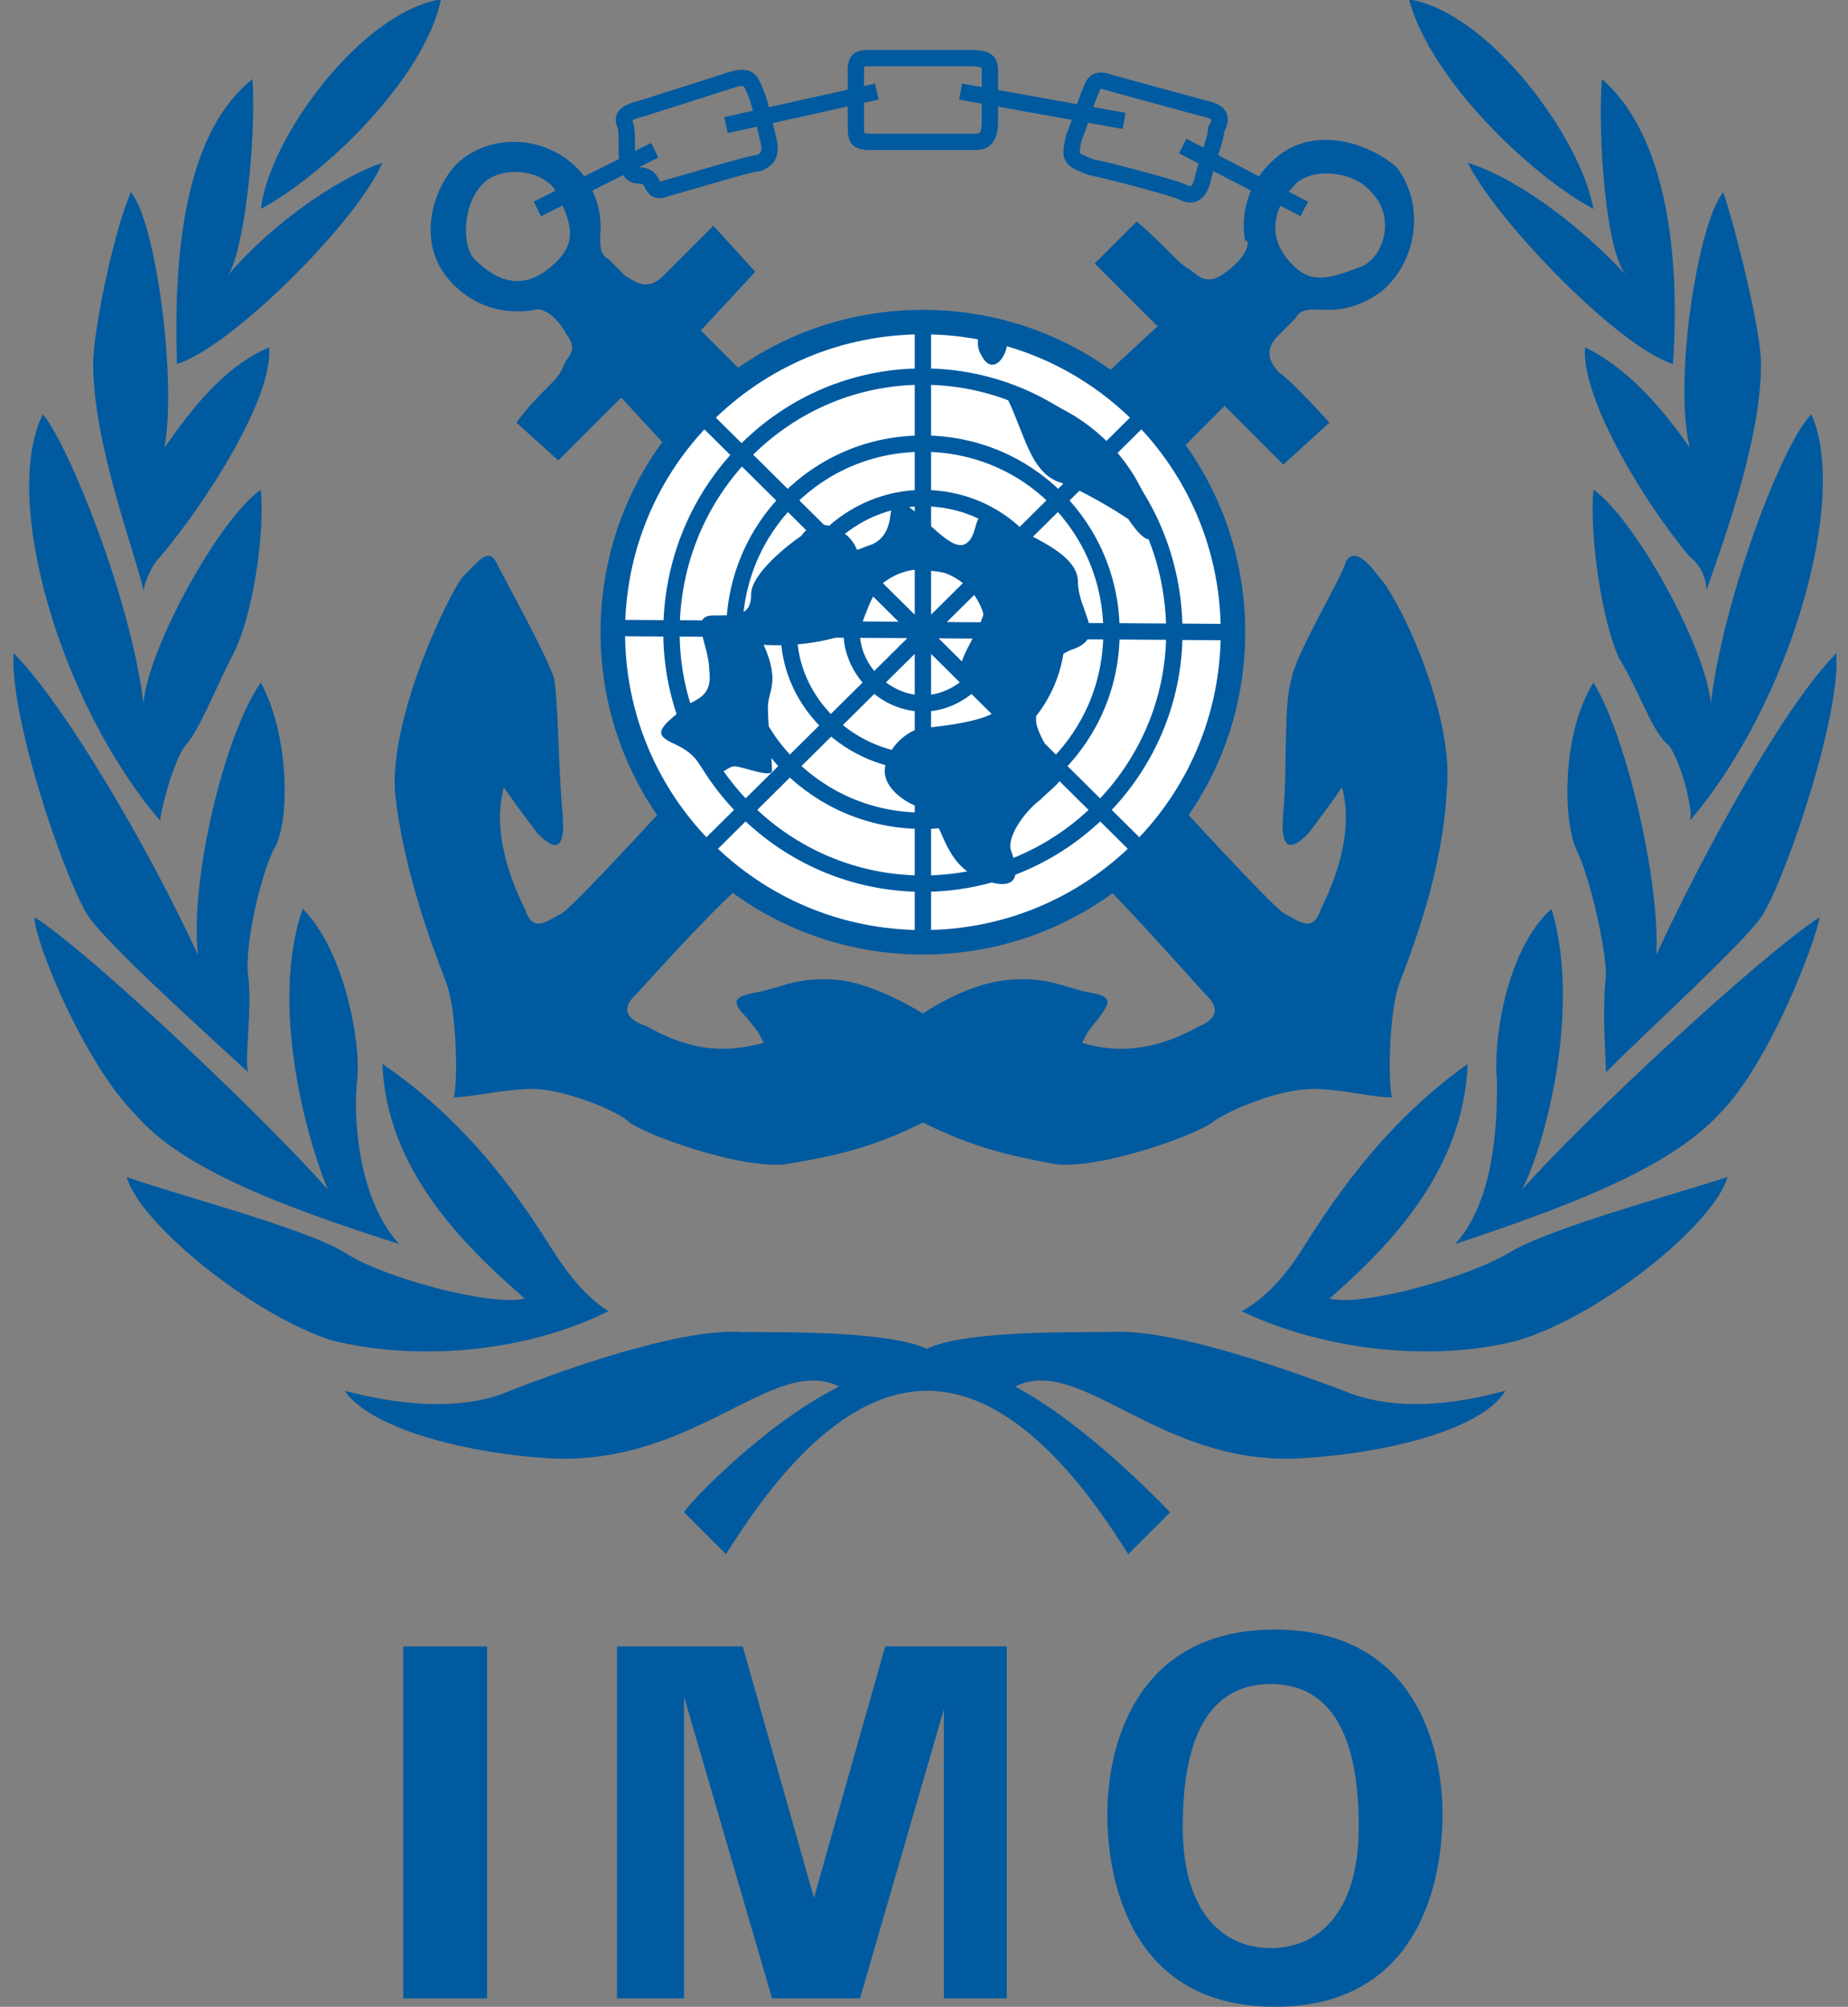 <?xml version="1.0" encoding="UTF-8"?>
<svg xmlns="http://www.w3.org/2000/svg" xmlns:xlink="http://www.w3.org/1999/xlink" width="161.8pt" height="175.7pt" viewBox="0 0 161.8 175.7" version="1.1">
<rect x="0" y="0" width="161.8" height="175.7" fill="#808080" stroke="none"/>
<defs>
<clipPath id="clip1">
  <path d="M 96 142 L 127 142 L 127 175.699 L 96 175.699 Z M 96 142 "/>
</clipPath>
</defs>
<g id="surface1">
<path style=" stroke:none;fill-rule:evenodd;fill:rgb(0%,35.301%,62.694%);fill-opacity:1;" d="M 35.309 174.961 L 42.648 174.961 L 42.648 144.141 L 35.309 144.141 Z M 35.309 174.961 "/>
<path style=" stroke:none;fill-rule:evenodd;fill:rgb(0%,35.301%,62.694%);fill-opacity:1;" d="M 84.105 144.141 L 77.504 144.141 L 71.266 166.156 L 65.027 144.141 L 54.02 144.141 L 54.02 174.961 L 59.891 174.961 L 59.891 148.543 L 67.598 174.961 L 75.297 174.961 L 82.641 149.645 L 82.641 174.961 L 88.145 174.961 L 88.145 144.141 Z M 84.105 144.141 "/>
<g clip-path="url(#clip1)" clip-rule="nonzero">
<path style=" stroke:none;fill-rule:evenodd;fill:rgb(0%,35.301%,62.694%);fill-opacity:1;" d="M 111.621 175.695 C 98.785 175.695 96.949 164.32 96.949 158.816 C 96.949 153.312 99.152 142.672 111.621 142.672 C 124.102 142.672 126.301 153.312 126.301 158.816 C 126.301 164.32 124.469 175.695 111.621 175.695 Z M 118.965 159.918 C 118.965 151.113 116.027 147.441 111.258 147.441 C 106.488 147.441 103.555 151.113 103.555 159.918 C 103.555 167.625 107.223 170.559 111.258 170.559 C 115.289 170.559 118.965 167.625 118.965 159.918 Z M 118.965 159.918 "/>
</g>
<path style=" stroke:none;fill-rule:evenodd;fill:rgb(0%,35.301%,62.694%);fill-opacity:1;" d="M 22.836 18.293 C 28.336 15.355 37.145 6.918 38.613 -0.055 C 31.641 1.047 23.566 12.055 22.836 18.293 Z M 22.836 18.293 "/>
<path style=" stroke:none;fill-rule:evenodd;fill:rgb(0%,35.301%,62.694%);fill-opacity:1;" d="M 33.477 14.258 C 31.273 19.395 20.266 30.398 15.496 31.867 C 15.129 20.859 16.598 11.32 22.102 6.918 C 22.469 12.055 21.367 22.328 19.898 24.164 C 24.297 19.027 30.168 15.355 33.477 14.258 Z M 33.477 14.258 "/>
<path style=" stroke:none;fill-rule:evenodd;fill:rgb(0%,35.301%,62.694%);fill-opacity:1;" d="M 11.461 16.824 C 13.66 19.395 15.496 33.336 14.395 39.207 C 17.699 34.438 20.266 31.867 23.566 30.398 C 23.934 34.805 18.066 43.977 14.027 48.746 C 12.93 49.848 12.562 51.68 12.562 51.68 C 11.828 48.379 8.156 38.84 8.156 31.867 C 8.156 28.934 9.992 20.129 11.461 16.824 Z M 11.461 16.824 "/>
<path style=" stroke:none;fill-rule:evenodd;fill:rgb(0%,35.301%,62.694%);fill-opacity:1;" d="M 14.027 71.859 C 14.027 71.129 15.129 66.723 16.23 65.258 C 17.332 64.156 18.793 60.484 20.266 57.551 C 22.102 54.25 23.199 46.91 22.836 42.875 C 19.164 45.445 12.93 56.816 12.562 61.586 C 11.461 52.414 5.957 38.84 3.75 36.27 C 0.086 43.609 5.223 61.586 14.027 71.859 Z M 14.027 71.859 "/>
<path style=" stroke:none;fill-rule:evenodd;fill:rgb(0%,35.301%,62.694%);fill-opacity:1;" d="M 17.332 83.602 C 16.598 77.363 19.531 64.523 22.836 59.754 C 25.402 64.523 25.402 72.227 23.934 74.43 C 22.836 76.629 21.367 82.867 21.734 85.438 C 22.102 88.371 21.367 92.773 21.734 93.875 C 17.332 89.84 9.625 82.867 7.793 80.301 C 5.957 77.73 0.82 63.055 1.188 57.184 C 5.586 61.586 12.93 74.062 17.332 83.602 Z M 17.332 83.602 "/>
<path style=" stroke:none;fill-rule:evenodd;fill:rgb(0%,35.301%,62.694%);fill-opacity:1;" d="M 28.703 104.148 C 26.871 99.746 23.566 88.004 26.504 79.566 C 30.168 83.234 31.641 91.305 31.273 94.609 C 30.906 97.543 31.273 104.883 34.941 108.918 C 24.664 105.617 15.863 102.312 11.828 97.543 C 7.426 93.141 3.023 82.5 3.023 80.301 C 8.156 83.602 23.566 98.277 28.703 104.148 Z M 28.703 104.148 "/>
<path style=" stroke:none;fill-rule:evenodd;fill:rgb(0%,35.301%,62.694%);fill-opacity:1;" d="M 45.949 113.688 C 40.445 108.918 33.84 102.312 33.477 93.141 C 41.543 98.645 45.949 105.617 48.516 109.652 C 51.086 113.688 53.289 114.789 53.289 114.789 C 45.949 118.457 36.41 119.191 29.07 117.355 C 22.102 115.156 12.195 107.082 11.094 103.047 C 15.129 104.516 26.504 107.449 30.168 109.652 C 33.477 111.855 43.016 114.422 45.949 113.688 Z M 45.949 113.688 "/>
<path style=" stroke:none;fill-rule:evenodd;fill:rgb(0%,35.301%,62.694%);fill-opacity:1;" d="M 139.512 18.293 C 134.008 15.355 125.203 6.918 123.367 -0.055 C 130.336 1.047 138.41 12.055 139.512 18.293 Z M 139.512 18.293 "/>
<path style=" stroke:none;fill-rule:evenodd;fill:rgb(0%,35.301%,62.694%);fill-opacity:1;" d="M 128.504 14.258 C 131.07 19.395 141.711 30.398 146.48 31.867 C 147.215 20.859 145.379 11.32 140.246 6.918 C 139.879 12.055 140.609 22.328 142.445 24.164 C 137.676 19.027 132.172 15.355 128.504 14.258 Z M 128.504 14.258 "/>
<path style=" stroke:none;fill-rule:evenodd;fill:rgb(0%,35.301%,62.694%);fill-opacity:1;" d="M 150.883 16.824 C 148.684 19.395 146.48 33.336 147.949 39.207 C 144.648 34.438 141.711 31.867 138.777 30.398 C 138.41 34.805 143.914 43.977 147.949 48.746 C 149.414 49.848 149.414 51.68 149.414 51.68 C 150.516 48.379 154.188 38.84 154.188 31.867 C 154.188 28.934 151.984 20.129 150.883 16.824 Z M 150.883 16.824 "/>
<path style=" stroke:none;fill-rule:evenodd;fill:rgb(0%,35.301%,62.694%);fill-opacity:1;" d="M 147.949 71.859 C 148.316 71.129 147.215 66.723 146.113 65.258 C 144.648 64.156 143.547 60.484 141.711 57.551 C 140.246 54.25 139.145 46.91 139.512 42.875 C 143.18 45.445 149.414 56.816 149.785 61.586 C 150.883 52.414 156.023 38.84 158.59 36.27 C 161.891 43.609 156.754 61.586 147.949 71.859 Z M 147.949 71.859 "/>
<path style=" stroke:none;fill-rule:evenodd;fill:rgb(0%,35.301%,62.694%);fill-opacity:1;" d="M 145.016 83.602 C 145.379 77.363 142.445 64.523 139.512 59.754 C 136.574 64.523 136.941 72.227 138.039 74.43 C 139.145 76.629 140.609 82.867 140.609 85.438 C 140.246 88.371 140.609 92.773 140.609 93.875 C 144.648 89.84 152.352 82.867 154.188 80.301 C 155.891 77.918 160.441 65.105 160.789 58.582 L 160.789 57.184 C 156.387 61.586 149.414 74.062 145.016 83.602 Z M 145.016 83.602 "/>
<path style=" stroke:none;fill-rule:evenodd;fill:rgb(0%,35.301%,62.694%);fill-opacity:1;" d="M 133.273 104.148 C 135.473 99.746 138.41 88.004 135.84 79.566 C 131.805 83.234 130.703 91.305 131.07 94.609 C 131.07 97.543 131.07 104.883 127.402 108.918 C 137.309 105.617 146.113 102.312 150.516 97.543 C 154.922 93.141 158.953 82.5 159.324 80.301 C 154.188 83.602 138.41 98.277 133.273 104.148 Z M 133.273 104.148 "/>
<path style=" stroke:none;fill-rule:evenodd;fill:rgb(0%,35.301%,62.694%);fill-opacity:1;" d="M 116.395 113.688 C 121.898 108.918 128.137 102.312 128.504 93.141 C 120.797 98.645 116.395 105.617 113.828 109.652 C 111.258 113.688 108.691 114.789 108.691 114.789 C 116.395 118.457 125.934 119.191 132.906 117.355 C 140.246 115.156 150.152 107.082 151.246 103.047 C 146.848 104.516 135.84 107.449 132.172 109.652 C 128.504 111.855 119.328 114.422 116.395 113.688 Z M 116.395 113.688 "/>
<path style=" stroke:none;fill-rule:evenodd;fill:rgb(0%,35.301%,62.694%);fill-opacity:1;" d="M 81.168 121.762 C 89.613 121.762 96.215 132.035 98.785 136.07 L 102.453 132.402 C 101.719 131.668 95.113 124.695 88.879 121.395 C 94.746 118.457 101.719 128.73 114.562 127.629 C 120.434 127.266 129.602 125.43 131.805 121.762 C 130.336 122.125 124.102 123.961 118.598 122.125 C 110.891 119.191 102.086 116.258 96.949 116.625 C 92.18 116.625 84.105 116.625 81.168 118.09 C 77.871 116.625 70.164 116.625 65.027 116.625 C 60.258 116.258 51.086 119.191 43.746 122.125 C 38.246 123.961 31.641 122.125 30.168 121.762 C 32.742 125.43 41.914 127.266 47.414 127.629 C 60.621 128.73 67.598 118.457 73.469 121.395 C 66.863 124.695 60.258 131.668 59.891 132.402 L 63.562 136.07 C 66.129 132.035 72.734 121.762 81.168 121.762 Z M 81.168 121.762 "/>
<path style="fill-rule:evenodd;fill:rgb(100%,100%,100%);fill-opacity:1;stroke-width:21.45;stroke-linecap:butt;stroke-linejoin:miter;stroke:rgb(0%,35.301%,62.694%);stroke-opacity:1;stroke-miterlimit:4;" d="M 808.047 932 C 958.477 932 1079.531 1053.055 1079.531 1203.484 C 1079.531 1353.914 958.477 1475.008 808.047 1475.008 C 657.617 1475.008 536.523 1353.914 536.523 1203.484 C 536.523 1053.055 657.617 932 808.047 932 Z M 808.047 932 " transform="matrix(0.1,0,0,-0.1,0,175.7)"/>
<path style="fill:none;stroke-width:14.315;stroke-linecap:butt;stroke-linejoin:miter;stroke:rgb(0%,35.301%,62.694%);stroke-opacity:1;stroke-miterlimit:4;" d="M 808.047 983.367 C 929.141 983.367 1028.203 1082.43 1028.203 1203.484 C 1028.203 1328.25 929.141 1427.312 808.047 1427.312 C 686.992 1427.312 587.891 1328.25 587.891 1203.484 C 587.891 1082.43 686.992 983.367 808.047 983.367 Z M 808.047 1038.406 C 899.805 1038.406 973.164 1111.766 973.164 1203.484 C 973.164 1295.242 899.805 1368.602 808.047 1368.602 C 716.328 1368.602 642.93 1295.242 642.93 1203.484 C 642.93 1111.766 716.328 1038.406 808.047 1038.406 Z M 808.047 1089.773 C 874.102 1089.773 925.43 1141.141 925.43 1203.484 C 925.43 1269.539 874.102 1320.906 808.047 1320.906 C 745.664 1320.906 690.664 1269.539 690.664 1203.484 C 690.664 1141.141 745.664 1089.773 808.047 1089.773 Z M 808.047 1141.141 C 841.055 1141.141 870.391 1170.477 870.391 1203.484 C 870.391 1240.203 841.055 1265.867 808.047 1265.867 C 775.039 1265.867 745.664 1240.203 745.664 1203.484 C 745.664 1170.477 775.039 1141.141 808.047 1141.141 Z M 808.047 1141.141 " transform="matrix(0.1,0,0,-0.1,0,175.7)"/>
<path style=" stroke:none;fill-rule:evenodd;fill:rgb(0%,35.301%,62.694%);fill-opacity:1;" d="M 74.566 55.352 C 70.898 56.816 66.863 56.453 66.863 56.453 C 68.332 59.754 67.23 60.484 67.23 61.953 C 67.23 63.422 67.598 66.723 67.598 67.457 C 67.598 68.191 65.027 67.09 64.293 67.09 C 63.562 67.09 62.828 68.559 61.359 67.09 C 60.258 65.258 58.789 65.258 58.059 64.523 C 57.324 63.789 59.16 62.688 59.891 61.953 C 60.621 61.219 62.461 61.219 62.094 58.652 C 62.094 56.453 60.258 53.883 62.461 53.883 C 64.66 53.883 65.762 53.883 65.762 52.047 C 65.762 50.215 69.066 47.645 70.164 46.91 C 70.898 45.809 72.367 45.445 74.199 46.91 C 75.664 48.379 74.199 48.379 76.402 47.645 C 78.605 46.543 77.504 43.977 78.605 43.977 C 80.07 43.977 83.008 48.379 84.473 47.645 C 85.941 46.91 84.84 43.977 87.41 45.445 C 89.98 46.91 94.379 48.379 94.379 50.945 C 94.379 53.516 96.949 55.719 94.016 56.816 C 90.711 57.918 90.711 61.953 90.711 63.055 C 90.711 63.789 91.445 65.258 92.543 66.723 C 93.648 68.191 92.543 68.559 91.078 70.027 C 89.613 71.129 88.145 73.328 88.512 74.43 C 88.879 75.531 89.98 78.465 85.941 76.996 C 82.273 75.531 82.641 71.492 80.805 70.762 C 79.336 70.395 77.137 68.926 77.504 67.09 C 77.871 65.258 79.336 64.156 80.438 63.789 C 92.18 62.688 86.309 60.121 84.84 59.754 C 81.168 57.918 92.914 50.582 80.07 49.848 C 75.664 49.48 75.664 56.816 74.566 55.352 Z M 74.566 55.352 "/>
<path style=" stroke:none;fill-rule:evenodd;fill:rgb(0%,35.301%,62.694%);fill-opacity:1;" d="M 87.777 34.07 C 89.613 37.371 89.98 41.043 92.543 42.141 C 94.746 42.875 97.684 44.711 98.785 45.445 C 99.52 46.543 100.984 48.379 100.984 46.176 C 100.984 44.344 98.047 35.906 87.777 34.07 Z M 87.777 34.07 "/>
<path style=" stroke:none;fill-rule:evenodd;fill:rgb(0%,35.301%,62.694%);fill-opacity:1;" d="M 85.941 28.566 C 85.941 28.566 85.207 30.031 85.941 31.133 C 86.672 32.602 87.777 31.867 88.145 30.398 C 88.145 29.301 85.941 26.73 85.207 27.832 Z M 85.941 28.566 "/>
<path style="fill:none;stroke-width:14.315;stroke-linecap:butt;stroke-linejoin:miter;stroke:rgb(0%,35.301%,62.694%);stroke-opacity:1;stroke-miterlimit:4;" d="M 617.266 1390.633 L 1002.461 1009.031 Z M 808.047 1471.336 L 808.047 928.328 Z M 617.266 1012.703 L 1002.461 1394.305 Z M 543.867 1207.156 L 1086.914 1203.484 Z M 470.469 1574.07 L 573.242 1625.438 Z M 635.625 1647.469 L 767.695 1676.805 Z M 841.055 1676.805 L 984.141 1651.141 Z M 1035.547 1629.109 L 1141.953 1574.07 Z M 848.398 1706.141 L 764.023 1706.141 C 752.969 1706.141 749.336 1706.141 749.336 1695.164 C 749.336 1684.148 749.336 1658.445 749.336 1651.141 C 749.336 1632.781 749.336 1632.781 767.695 1632.781 C 786.055 1632.781 844.766 1632.781 852.07 1632.781 C 859.414 1632.781 866.719 1632.781 866.719 1651.141 C 866.719 1665.789 866.719 1684.148 866.719 1691.492 C 866.719 1702.508 866.719 1706.141 848.398 1706.141 Z M 1053.867 1662.117 L 973.164 1684.148 C 962.148 1687.82 958.477 1687.82 954.805 1676.805 C 951.133 1669.461 943.789 1643.797 940.156 1636.453 C 936.484 1618.094 936.484 1618.094 954.805 1610.75 C 973.164 1607.117 1028.203 1592.43 1035.547 1588.758 C 1042.891 1585.086 1050.234 1585.086 1053.867 1603.445 C 1057.539 1618.094 1064.883 1636.453 1064.883 1643.797 C 1068.555 1651.141 1072.227 1658.445 1053.867 1662.117 Z M 642.93 1687.82 L 562.227 1662.117 C 547.539 1658.445 543.867 1654.773 547.539 1647.469 C 551.211 1636.453 543.867 1603.445 558.555 1603.445 C 576.914 1603.445 565.898 1585.086 584.219 1592.43 C 598.906 1596.102 657.617 1614.422 664.961 1614.422 C 672.305 1618.094 675.977 1621.766 672.305 1636.453 C 668.633 1651.141 664.961 1669.461 661.289 1676.805 C 657.617 1684.148 657.617 1691.492 642.93 1687.82 Z M 642.93 1687.82 " transform="matrix(0.1,0,0,-0.1,0,175.7)"/>
<path style=" stroke:none;fill-rule:evenodd;fill:rgb(0%,35.301%,62.694%);fill-opacity:1;" d="M 40.078 14.258 C 43.383 11.32 48.516 12.055 51.086 15.355 C 52.918 17.926 52.555 20.129 52.555 20.859 C 52.555 21.594 52.555 22.328 53.289 22.695 C 53.652 23.062 54.754 24.164 54.754 24.164 C 55.488 24.527 56.59 25.629 58.059 24.164 C 59.523 22.695 62.461 19.762 62.461 19.762 L 66.129 23.797 L 61.359 28.934 L 65.395 32.969 C 61.727 35.539 59.523 39.207 58.789 39.574 L 54.387 34.805 L 48.883 40.309 L 45.215 37.004 C 47.047 34.438 48.883 33.336 49.246 32.234 C 49.617 31.133 50.719 30.766 49.617 29.301 C 47.785 25.996 45.949 27.465 47.047 27.098 C 45.215 27.465 41.914 27.465 39.344 24.527 C 36.41 21.227 37.879 16.457 40.078 14.258 Z M 41.543 22.695 C 43.746 24.898 45.949 25.262 48.152 23.43 C 50.352 21.594 50.352 20.129 48.883 17.191 C 48.152 14.988 44.113 14.258 42.281 16.09 C 40.445 17.926 40.445 21.594 41.543 22.695 Z M 41.543 22.695 "/>
<path style=" stroke:none;fill-rule:evenodd;fill:rgb(0%,35.301%,62.694%);fill-opacity:1;" d="M 122.266 14.625 C 124.828 17.926 124.102 23.062 120.797 25.629 C 118.23 27.465 116.027 27.098 115.289 27.098 C 114.562 27.098 113.828 27.098 113.461 27.832 C 113.094 28.199 111.992 29.301 111.992 29.301 C 111.258 30.031 110.523 31.133 111.992 32.602 C 113.461 33.703 116.395 37.004 116.395 37.004 L 112.359 40.676 L 107.223 35.539 L 103.188 39.574 C 100.617 35.906 96.949 33.703 96.582 32.969 L 101.352 28.566 L 95.848 23.062 L 99.52 19.395 C 101.719 21.227 103.188 23.062 103.922 23.43 C 105.023 24.164 105.387 24.898 106.855 24.164 C 110.156 21.961 109.059 20.496 109.059 21.227 C 108.691 19.762 108.691 16.457 111.621 13.891 C 114.926 10.953 119.699 12.422 122.266 14.625 Z M 113.461 16.09 C 111.621 17.926 110.891 20.496 112.727 22.695 C 114.562 24.898 116.027 24.527 118.965 23.43 C 121.164 22.695 122.266 19.027 120.066 16.824 C 118.598 14.988 114.926 14.625 113.461 16.09 Z M 113.461 16.09 "/>
<path style=" stroke:none;fill-rule:evenodd;fill:rgb(0%,35.301%,62.694%);fill-opacity:1;" d="M 80.805 98.277 C 85.207 100.48 88.512 101.215 92.543 101.945 C 96.582 102.312 104.656 99.379 106.121 98.277 C 107.59 97.176 111.992 95.344 114.926 95.344 C 117.496 95.344 120.066 96.078 121.898 96.078 C 121.531 95.344 121.531 88.371 122.633 85.805 C 123.734 82.867 126.301 76.262 126.664 69.293 C 127.402 62.32 122.266 52.047 120.797 50.582 C 119.699 49.113 118.598 48.012 117.863 49.113 C 117.496 50.582 113.461 57.184 113.094 59.387 C 112.359 61.586 112.727 67.09 112.359 71.129 C 111.992 75.164 113.461 74.062 114.562 72.961 C 115.66 71.492 116.762 70.027 117.496 68.926 C 118.598 72.961 116.762 77.363 115.66 79.566 C 114.926 81.766 113.828 80.668 112.359 79.934 C 110.891 78.832 103.188 70.395 103.188 70.395 C 101.719 72.594 98.414 75.898 96.582 77.363 C 99.883 80.668 105.023 86.535 105.754 87.27 C 106.488 88.004 106.855 89.105 105.023 89.84 C 101.719 91.672 98.414 92.406 94.746 91.305 C 95.48 89.84 95.113 90.574 96.215 89.105 C 97.316 87.637 97.316 87.27 95.48 86.902 C 93.281 86.535 91.812 85.438 88.145 85.805 C 84.473 86.168 80.805 88.738 80.805 88.738 C 80.805 88.738 76.77 86.168 73.469 85.805 C 69.793 85.438 68.332 86.535 66.129 86.902 C 64.293 87.27 63.93 87.637 65.395 89.105 C 66.496 90.574 66.129 89.84 66.863 91.305 C 62.828 92.406 59.891 91.672 56.59 89.84 C 54.387 89.105 54.754 88.004 55.488 87.27 C 56.223 86.535 61.359 80.668 65.027 77.363 C 63.195 75.898 59.891 72.594 58.422 70.395 C 58.422 70.395 50.719 78.832 49.246 79.934 C 47.785 80.668 46.684 81.766 45.949 79.566 C 44.848 77.363 43.016 72.961 44.113 68.926 C 44.848 70.027 45.949 71.492 47.047 72.961 C 48.152 74.062 49.617 75.164 49.246 71.129 C 48.883 67.09 48.883 61.586 48.516 59.387 C 47.785 57.184 44.113 50.582 43.383 49.113 C 42.648 48.012 41.914 49.113 40.445 50.582 C 39.344 52.047 34.207 62.32 34.574 69.293 C 35.309 76.262 37.879 82.867 38.977 85.805 C 40.078 88.371 40.078 95.344 39.711 96.078 C 41.18 96.078 44.113 95.344 46.684 95.344 C 49.246 95.344 54.02 97.176 55.121 98.277 C 56.59 99.379 64.66 102.312 68.699 101.945 C 73.102 101.215 76.402 100.48 80.805 98.277 Z M 80.805 98.277 "/>
</g>
</svg>
